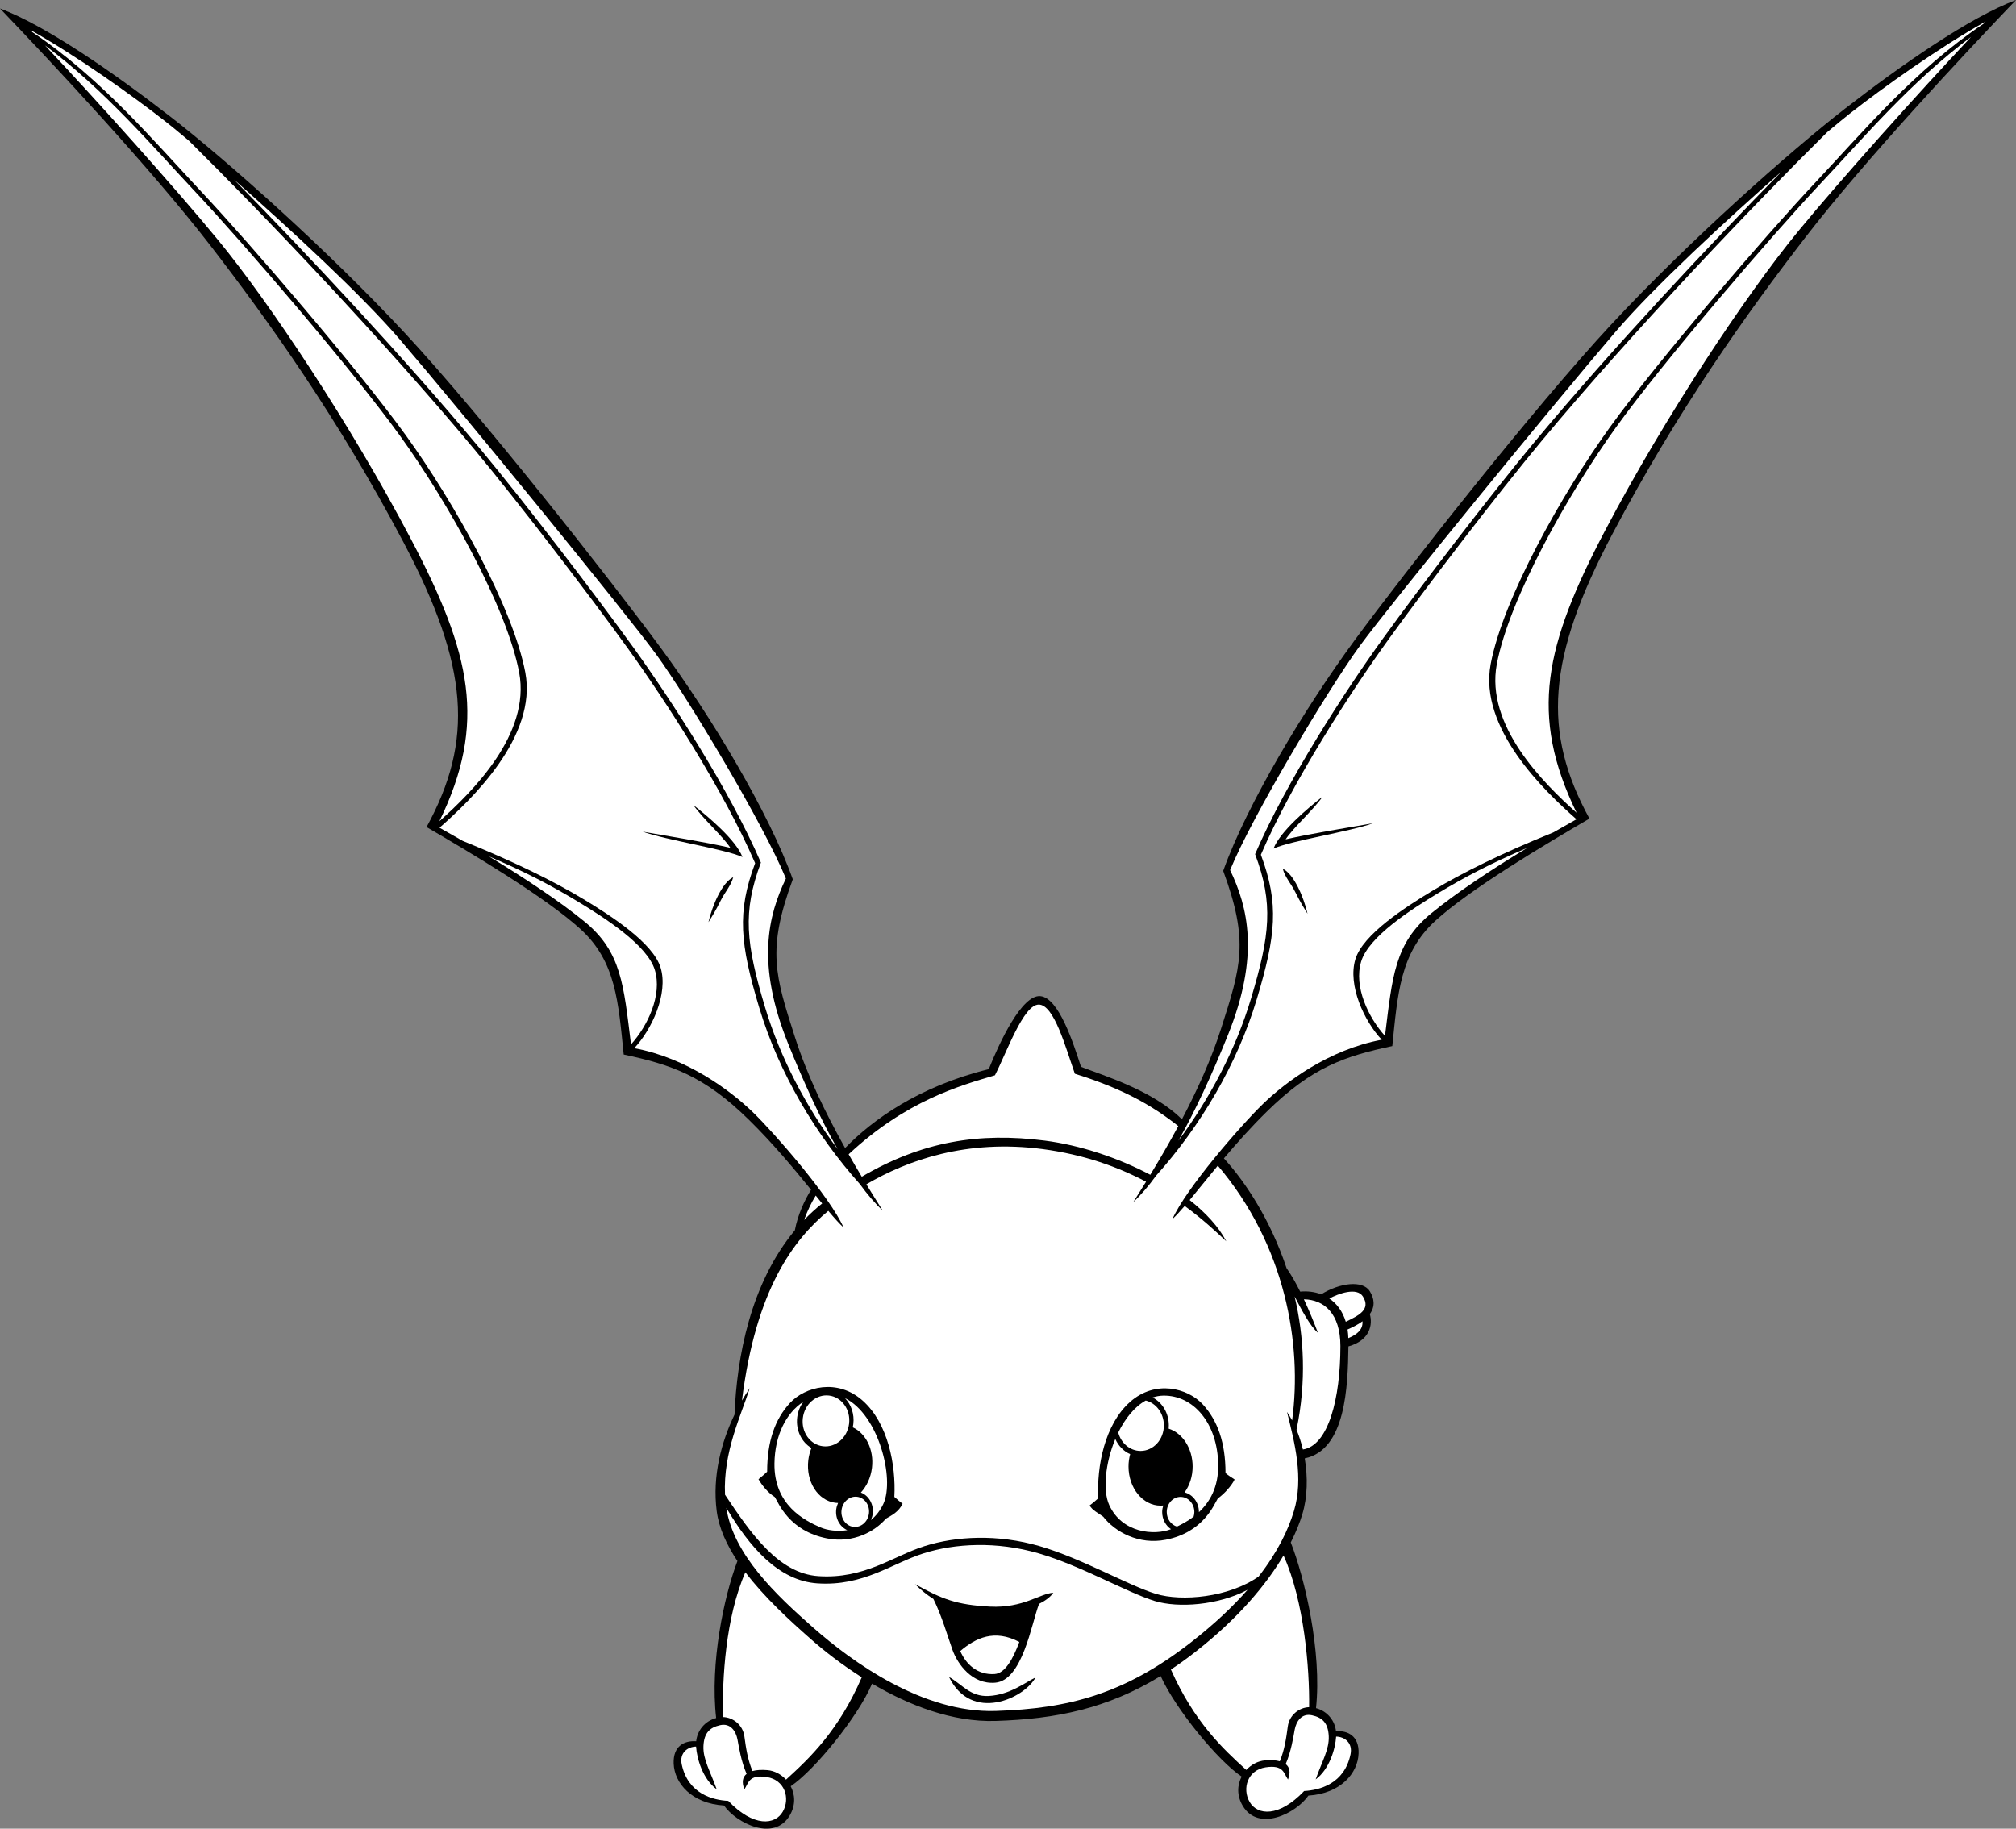 <?xml version="1.0" encoding="utf-8"?>
<!-- Generator: Adobe Illustrator 20.1.0, SVG Export Plug-In . SVG Version: 6.00 Build 0)  -->
<svg version="1.1" id="Layer_1" xmlns="http://www.w3.org/2000/svg" xmlns:xlink="http://www.w3.org/1999/xlink" x="0px" y="0px"
	 viewBox="0 0 437.167 396.528" style="enable-background:new 0 0 437.167 396.528;" xml:space="preserve">
<rect x="0" y="0" width="437.167" height="396.528" fill="#808080" stroke="none"/>
<g>
	<path d="M400.167,23.5c-12.25,9.5-34,28.834-50.75,46.834s-45,54-55.667,68.5
		c-10.667,14.5-23.333,35.5-28.5,50c5.667,15.333,3.833,20.833-0.5,34.333
		c-2.13,6.635-5.147,13.268-8.455,19.546c-6.268-6.249-16.877-9.443-21.879-11.379
		c-1.667-5.167-4.834-15-8.834-15.334c-4-0.333-8.833,10-11.166,15.834
		c-15.279,3.78-25.187,10.981-31.155,17.107C179.041,241.408,175.051,233.206,172.417,225
		c-4.334-13.5-6.167-19-0.5-34.333c-5.167-14.5-17.834-35.5-28.5-50
		C132.75,126.167,104.5,90.167,87.75,72.167s-38.5-37.333-50.75-46.833s-27-19.75-37-23.5
		c11.5,12,32.75,34.75,45.5,51.25s27.75,37.5,42,64.5s15.25,43,5,61.75
		c9.416,5.5,25.75,15.166,33.416,22.166s8.166,15.834,9.334,27.167
		c10.167,2.167,17.333,4.5,27.167,14.167c5.391,5.299,9.875,10.743,13.462,15.162
		c-1.409,2.266-2.866,5.366-3.519,8.786c-9.614,11.565-12.579,27.467-13.08,39.962
		c-2.847,5.913-4.844,13.325-3.863,20.923c0.474,3.67,2.159,7.316,4.492,10.825
		c-2.929,7.706-5.97,22.129-4.613,34.046c-2.617,0.707-4.111,2.871-4.331,5.034
		c-2.518-0.182-5.032,0.997-4.881,4.845C146.25,386.667,150,391.083,157,391.5
		c2.667,3.833,10.856,7.925,14.25,2.167c1.326-2.25,1.167-4.533,0.211-6.338
		c5.188-3.482,14.583-15.043,17.654-22.253c7.865,4.635,17.333,8.391,26.801,8.091
		c13.036-0.412,24.153-2.643,35.766-9.74c3.259,7.219,12.461,18.407,17.568,21.81
		c-0.95,1.808-1.1,4.092,0.234,6.337c3.414,5.747,11.589,1.625,14.242-2.217
		c6.998-0.441,10.733-4.872,10.884-9.122c0.137-3.849-2.381-5.019-4.898-4.828
		c-0.227-2.159-1.725-4.314-4.336-5.016c1.307-12.204-2.447-28.272-5.475-35.93
		c1.15-2.262,1.97-4.327,2.515-6.128c1.119-3.703,1.209-8.025,0.512-12.1
		c8.949-1.845,9.35-15.695,9.477-24.276c4.745-1.335,5.284-4.779,4.637-7.014
		c1.241-1.712,0.936-3.432,0-4.944c-1.533-2.477-6.515-1.835-10.538,0.659
		c-1.446-0.554-3.018-0.73-4.56-0.586c-0.928-1.856-1.921-3.608-2.953-5.088
		c-3.46-10.354-8.861-18.636-13.592-23.804c2.739-3.244,5.851-6.742,9.351-10.182
		c9.833-9.666,17-12,27.167-14.166c1.166-11.334,1.666-20.167,9.333-27.167
		c7.667-7,24-16.667,33.417-22.167c-10.25-18.75-9.25-34.75,5-61.75s29.25-48,42-64.5s34-39.25,45.5-51.25
		C427.167,3.75,412.417,14,400.167,23.5z"/>
	<path style="fill:#FFFFFF;" d="M266.25,224.5c7-17.333,4.333-27.833,0.5-35.833
		c4.667-11.5,21.333-39.333,28.167-48.667c6.833-9.333,42.5-53,55.5-68.166
		c8.361-9.755,24.025-24.192,36.006-34.721C370.744,53.053,349.529,75.68,333,95.542
		c-9.61,11.547-25,31.667-33.167,43C291.667,149.875,279,169.375,272.167,185.209
		c4,10.666,3.25,17.541-0.875,31.291c-3.339,11.131-8.967,21.71-15.765,30.852
		C259.185,240.914,262.782,233.088,266.25,224.5z"/>
	<path style="fill:#FFFFFF;" d="M215.75,233.167c2.5-4.833,6.167-15.333,9.5-15.333
		c3.333,0,5.833,9.333,7.833,15c10.421,3.256,16.704,6.833,22.428,11.348
		c-1.981,3.678-4.043,7.224-6.073,10.56c-7.051-3.723-15.246-6.429-22.855-7.408
		c-14.272-1.837-26.628,0.168-39.707,7.827c-0.95-1.582-1.903-3.205-2.849-4.867
		C196.543,238.628,208.174,235.423,215.75,233.167z"/>
	<path style="fill:#FFFFFF;" d="M86.75,73.667c13,15.167,48.667,58.833,55.5,68.167
		C149.083,151.167,165.75,179,170.417,190.5c-3.834,8-6.5,18.5,0.5,35.834
		c3.468,8.588,7.064,16.414,10.724,22.851c-6.798-9.141-12.426-19.72-15.765-30.851
		c-4.125-13.75-4.875-20.625-0.875-31.292c-6.833-15.833-19.5-35.333-27.667-46.667
		c-8.166-11.333-23.557-31.453-33.166-43C87.637,77.513,66.423,54.887,50.744,38.946
		C62.725,49.475,78.388,63.912,86.75,73.667z"/>
	<path style="fill:#FFFFFF;" d="M89.083,116.834C75.992,91.96,58.51,65.7,47.25,52
		C38.135,40.911,21.131,21.932,9.736,9.824c12.958,9.632,23.349,21.918,32.681,31.842
		C52.916,52.834,76.416,80.167,86.75,94.5c10.333,14.334,23.166,37.167,25.833,51.334
		c2.51,13.331-10.107,25.812-17.299,32.238C105.624,156.823,102.191,141.739,89.083,116.834z"/>
	<path style="fill:#FFFFFF;" d="M126.75,199.834c-5.455-4.453-13.067-9.499-20.748-14.148
		c8.053,3.429,13.619,6.376,19.248,9.773c5.997,3.619,15.125,9.5,16.75,14.875
		c1.645,5.441-1.565,12.144-5.169,16.135C135.238,213.584,134.77,206.38,126.75,199.834z"/>
	<path style="fill:#FFFFFF;" d="M176.417,353c-8.208-7.223-17.369-15.904-18.918-26.037
		c4.962,8.376,11.263,15.804,19.751,16.37c10,0.667,16.167-4.333,23-6.5
		c6.833-2.167,15.833-2.667,25,0c9.167,2.667,19.167,8.5,25.167,10.333
		c5.039,1.54,13.711,0.952,20.114-2.43c-3.109,3.54-7.054,7.308-12.114,11.263
		c-14.5,11.333-26.667,14.5-42.5,15S184.75,360.333,176.417,353z"/>
	<path style="fill:#FFFFFF;" d="M273.917,239.334C269.083,244,257.083,257.833,254.25,264.333
		c0.762-0.696,1.648-1.665,2.648-2.832c3.902,2.859,6.87,5.636,9.019,7.665
		c-1.646-3.142-4.435-6.175-7.943-8.942c1.731-2.086,3.767-4.649,6.107-7.467
		c14.664,17.28,18.352,38.708,16.116,55.247c-0.349-0.647-0.716-1.269-1.113-1.838
		c1.667,6.667,3.667,14.333,1.5,21.5c-1.202,3.975-3.436,8.772-7.656,14.189
		c-6.465,4.544-16.664,5.472-22.302,3.749c-6-1.833-16-7.667-25.167-10.333
		c-9.166-2.667-18.166-2.167-25,0c-6.833,2.167-13,7.167-23,6.5
		c-8.635-0.576-14.688-9.305-20.24-17.648c-0.44-9.31,3.52-17.282,5.365-23.123
		c-0.571,0.835-1.139,1.737-1.692,2.692c2.984-24.144,11.223-34.904,18.724-41.127
		c1.275,1.521,2.376,2.756,3.302,3.601c-2.834-6.5-14.834-20.333-19.667-25
		c-4.748-4.584-14.164-11.729-25.711-13.877c3.78-4.007,7.42-11.805,5.711-17.456
		c-1.625-5.375-10.753-11.256-16.75-14.875c-6.563-3.961-15.286-8.229-26.152-12.619
		c-1.709-0.989-3.394-1.945-5.034-2.857c6.991-6.173,21.219-19.747,18.602-33.648
		c-2.666-14.167-15.5-37-25.833-51.334C77.75,80.167,54.25,52.834,43.75,41.667
		C33.474,30.738,21.911,16.946,7.049,6.988C6.894,6.826,6.735,6.659,6.583,6.5c10.167,5.667,22.5,14.5,29.5,20
		c1.097,0.862,2.774,2.239,4.874,4.007C56.636,45.992,83.132,73.727,102.916,97.5
		c9.61,11.547,25,31.667,33.166,43C144.25,151.834,156.917,171.334,163.75,187.167
		c-4,10.667-3.25,17.542,0.875,31.292c4.29,14.3,12.351,27.697,21.829,38.29
		c1.649,2.268,3.305,4.212,4.963,5.751c-1.15-1.812-2.342-3.718-3.545-5.693
		c8.944-5.248,21.773-9.807,38.212-7.64c9.025,1.189,16.429,3.908,22.433,7.08
		c-0.938,1.522-1.865,3.001-2.766,4.42c1.658-1.539,3.314-3.483,4.963-5.751
		c9.478-10.593,17.539-23.99,21.829-38.29c4.125-13.75,4.875-20.625,0.875-31.291
		C280.25,169.5,292.917,150,301.083,138.667c8.167-11.333,23.557-31.453,33.167-43
		c19.784-23.773,46.28-51.508,61.96-66.993c2.099-1.768,3.777-3.145,4.873-4.007
		c7-5.5,19.334-14.333,29.5-20c-0.152,0.159-0.31,0.326-0.465,0.488
		c-14.862,9.957-26.425,23.75-36.701,34.679c-10.5,11.166-34,38.5-44.334,52.833
		C338.75,107,325.917,129.834,323.25,144c-2.617,13.901,11.611,27.476,18.602,33.649
		c-1.64,0.913-3.325,1.868-5.034,2.857c-10.866,4.39-19.588,8.658-26.151,12.619
		c-5.997,3.619-15.125,9.5-16.75,14.875c-1.709,5.652,1.931,13.45,5.711,17.457
		C288.081,227.605,278.664,234.75,273.917,239.334z"/>
	<path style="fill:#FFFFFF;" d="M310.417,198c-8.02,6.547-8.488,13.751-10.081,26.635
		c-3.603-3.991-6.814-10.693-5.169-16.135c1.625-5.375,10.753-11.256,16.75-14.875
		c5.629-3.397,11.195-6.344,19.248-9.773C323.483,188.502,315.872,193.547,310.417,198z"/>
	<path style="fill:#FFFFFF;" d="M389.917,50.167C378.656,63.867,361.174,90.127,348.083,115
		c-13.108,24.906-16.541,39.99-6.201,61.238C334.691,169.812,322.074,157.332,324.583,144
		c2.667-14.166,15.5-37,25.834-51.333C360.75,78.334,384.25,51,394.75,39.834
		c9.331-9.924,19.722-22.211,32.681-31.843C416.035,20.099,399.031,39.077,389.917,50.167z"/>
	<path style="fill:#FFFFFF;" d="M176.895,259.248c0.482,0.595,0.946,1.165,1.393,1.711
		c-1.402,1.121-2.706,2.318-3.918,3.58C175.13,262.477,175.936,260.773,176.895,259.248z"/>
	<path style="fill:#FFFFFF;" d="M169.75,392.833C168.083,395.75,163.417,396.25,157.917,390.5
		c-3.334-0.167-8.725-1.51-10.084-7.917c-0.529-2.496,1.274-3.82,3.107-3.858
		c0.176,2.632,1.468,7.076,4.477,9.274c-1.375-3.875-3-6.5-2.875-9.375s1.375-4.042,3.625-4.542
		s3.416,1.333,3.75,3.083c0.31,1.631,0.776,4.707,1.984,7.48
		c-0.865,0.69-1.098,1.8-0.484,3.353c0.916-1.333,0.916-3.25,4.833-2.667
		C170.167,385.917,171.417,389.917,169.75,392.833z"/>
	<path style="fill:#FFFFFF;" d="M170.449,385.892c-1.074-1.162-2.524-1.933-4.032-2.058
		c-1.283-0.107-2.382-0.04-3.247,0.201c-1.047-2.537-1.405-4.983-1.753-7.535
		c-0.333-2.439-2.423-4.117-4.646-4.176c-0.171-8.133,0.537-21.572,4.862-31.393
		c4.132,5.436,9.602,10.45,14.283,14.569c2.867,2.522,6.621,5.46,10.957,8.207
		C181.859,375.276,175.59,381.22,170.449,385.892z"/>
	<path style="fill:#FFFFFF;" d="M288.14,376.466c0.135,2.875-1.48,5.505-2.842,9.385
		c3-2.209,4.277-6.657,4.443-9.29c1.833,0.032,3.641,1.35,3.121,3.847
		c-1.336,6.411-6.723,7.774-10.055,7.952c-5.479,5.77-10.148,5.286-11.825,2.375
		c-1.677-2.911-0.441-6.915,3.474-7.512c3.915-0.597,3.921,1.319,4.843,2.649
		c0.608-1.555,0.371-2.664-0.496-3.352c1.198-2.777,1.653-5.854,1.958-7.486
		c0.327-1.751,1.487-3.589,3.739-3.097C286.75,372.429,288.004,373.591,288.14,376.466z"/>
	<path style="fill:#FFFFFF;" d="M283.884,370.18c-2.221,0.068-4.304,1.754-4.627,4.192
		c-0.339,2.553-0.688,5-1.726,7.54c-0.866-0.238-1.965-0.301-3.248-0.189
		c-1.507,0.131-2.955,0.907-4.025,2.072c-5.105-4.605-11.32-10.455-16.349-21.775
		c1.762-1.166,3.539-2.446,5.34-3.853c9.389-7.339,15.409-14.67,19.085-20.878
		C282.822,347.167,283.999,361.892,283.884,370.18z"/>
	<path style="fill:#FFFFFF;" d="M292.389,290.167c-0.026-0.659-0.078-1.291-0.172-1.879
		c1.341-0.579,2.416-1.176,3.236-1.784C295.59,288.294,294.337,289.341,292.389,290.167z"/>
	<path style="fill:#FFFFFF;" d="M295.542,281.125c1.799,2.849-0.936,4.142-3.708,5.486
		c-0.702-2.32-1.988-3.97-3.57-5.038C290.249,280.505,294.231,279.05,295.542,281.125z"/>
	<path style="fill:#FFFFFF;" d="M285.792,289c-0.851-2.234-1.884-4.784-3.04-7.257
		c4.419,0.077,7.915,3.129,7.915,10.132c0,11.417-2.605,21.582-8.132,22.435
		c-0.357-1.502-0.82-2.946-1.381-4.289c2.176-10.431,1.631-20.222-0.411-28.88
		C282.273,284.067,284.032,287.47,285.792,289z"/>
	<path d="M297.792,178.5c-5.25,1.875-17.75,3.75-21.625,5.5c1.375-3.625,7.25-8.625,10.625-11.25c-1.875,2.75-6.375,6.75-8,9.25
		C284.167,180.75,292.917,179.375,297.792,178.5z"/>
	<path d="M283.542,198.125c-0.875-3.75-3-8.625-5.375-9.75c0.5,1.875,1.75,3.125,2.75,5.125
		S282.667,196.75,283.542,198.125z"/>
	<path d="M139.375,180.334c5.25,1.875,17.75,3.75,21.625,5.5c-1.375-3.625-7.25-8.625-10.625-11.25c1.875,2.75,6.375,6.75,8,9.25
		C153,182.584,144.25,181.209,139.375,180.334z"/>
	<path d="M153.625,199.959c0.875-3.75,3-8.625,5.375-9.75c-0.5,1.875-1.75,3.125-2.75,5.125S154.5,198.584,153.625,199.959
		z"/>
	<path d="M236.292,326.438c0.562,1.062,1.903,1.67,2.937,2.438c2.563,3.312,7.752,6.15,13.563,5
		C261,332.25,263.25,326.25,264.083,324.917c1.396-0.979,2.958-2.729,3.646-4.104
		c-0.625-0.438-1.312-0.812-1.979-1.396c0-6.583-1.708-11.417-4.958-14.917s-10.25-5.375-15.75-0.5
		s-7.25,14-6.875,20.875C238.167,324.875,236.917,326,236.292,326.438z"/>
	<path d="M164.479,320.75c0.625,1.125,1.938,2.875,3.544,3.875c0.833,1.333,3.083,7.333,11.292,8.958
		C185.125,334.733,189.792,332,192.104,329.312c1.476-0.833,2.813-1.562,3.625-3.25
		c-0.625-0.438-1.265-1.021-1.789-1.479c0.375-6.875-1.375-16-6.875-20.875s-12.5-3-15.75,0.5
		s-4.959,8.333-4.959,14.917C165.792,319.688,164.479,320.75,164.479,320.75z"/>
	<path style="fill:#FFFFFF;" d="M248.453,303.688c2.25,0.559,3.931,2.76,3.931,5.396
		c0,3.058-2.261,5.536-5.051,5.536c-2.298,0-4.234-1.684-4.846-3.987
		C243.958,307.635,245.98,305.061,248.453,303.688z"/>
	<path style="fill:#FFFFFF;" d="M258.835,328.872c-1.235,0.941-2.503,1.629-3.61,2.15
		c-1.275-0.376-2.218-1.64-2.218-3.156c0-1.812,1.34-3.281,2.993-3.281
		c1.653,0,2.993,1.469,2.993,3.281C258.993,328.22,258.929,328.554,258.835,328.872z"/>
	<path style="fill:#FFFFFF;" d="M240.542,326.375c-1.454-3.16-0.859-9.163,1.309-14.343
		c0.667,1.488,1.81,2.666,3.224,3.283c-0.23,0.844-0.36,1.746-0.36,2.685
		c0,4.686,3.113,8.485,6.953,8.485c0.195,0,0.388-0.011,0.579-0.03
		c-0.14,0.446-0.232,0.917-0.232,1.414c0,1.579,0.771,2.95,1.915,3.718
		C250.351,332.976,243.355,332.492,240.542,326.375z"/>
	<path style="fill:#FFFFFF;" d="M259.984,327.895c0-0.008,0.002-0.016,0.002-0.024
		c0-2.082-1.331-3.817-3.11-4.256c1.083-1.497,1.743-3.46,1.743-5.614
		c0-3.944-2.205-7.258-5.192-8.21c0.022-0.232,0.034-0.468,0.034-0.707
		c0-2.682-1.444-4.977-3.518-6.054c0.75-0.248,1.531-0.394,2.348-0.405
		c6.504-0.085,11.75,6,11.875,15C264.234,322.507,262.312,325.724,259.984,327.895z"/>
	
		<ellipse transform="matrix(0.121 -0.993 0.993 0.121 -162.426 472.16)" style="fill:#FFFFFF;" cx="185.296" cy="327.761" rx="3.281" ry="2.993"/>
	
		<ellipse transform="matrix(0.121 -0.993 0.993 0.121 -148.457 448.538)" style="fill:#FFFFFF;" cx="178.959" cy="308.069" rx="5.536" ry="5.051"/>
	<path style="fill:#FFFFFF;" d="M177.94,331.208c-3.5-1.5-10.125-4.875-10-13.875
		c0.085-6.181,2.587-10.986,6.251-13.363c-0.686,0.943-1.161,2.087-1.315,3.358
		c-0.342,2.813,0.958,5.408,3.086,6.661c-0.33,0.809-0.566,1.685-0.679,2.614
		c-0.565,4.652,2.066,8.799,5.878,9.262c0.193,0.023,0.386,0.036,0.578,0.04
		c-0.193,0.426-0.341,0.881-0.401,1.376c-0.243,1.995,0.79,3.808,2.402,4.518
		C181.546,332.13,179.412,331.839,177.94,331.208z"/>
	<path style="fill:#FFFFFF;" d="M191.565,326.083c-0.688,1.495-1.63,2.646-2.708,3.523
		c0.189-0.422,0.335-0.873,0.395-1.361c0.251-2.068-0.862-3.952-2.576-4.602
		c1.256-1.354,2.15-3.223,2.41-5.361c0.476-3.915-1.313-7.472-4.164-8.777
		c0.05-0.228,0.09-0.461,0.119-0.697c0.266-2.184-0.462-4.234-1.794-5.63
		C190.498,306.739,194.071,320.636,191.565,326.083z"/>
	<path d="M228.417,345.375c-2.875,0.125-6.5,3.375-13.75,3s-10.375-1.625-16.25-4.875
		c1.271,1.272,2.602,2.337,3.995,3.223c1.844,3.71,3.097,8.156,4.13,11.027
		c1.125,3.125,4.259,7.517,9.25,7.125c5.951-0.467,7.872-12.804,9.524-17.087
		C226.722,347.087,227.794,346.264,228.417,345.375z"/>
	<path style="fill:#FFFFFF;" d="M215.667,363c-3.785,0.229-6.199-2.174-7.44-4.986
		c3.385-2.877,7.436-4.797,12.815-1.972C219.688,359.676,217.968,362.86,215.667,363z"/>
	<path d="M224.542,363.75c-2.375,4.5-13.875,9.875-18.75-0.125c2.875,1.625,4.623,4.341,8.625,4.125
		C219.042,367.5,222.417,364.75,224.542,363.75z"/>
</g>
</svg>
